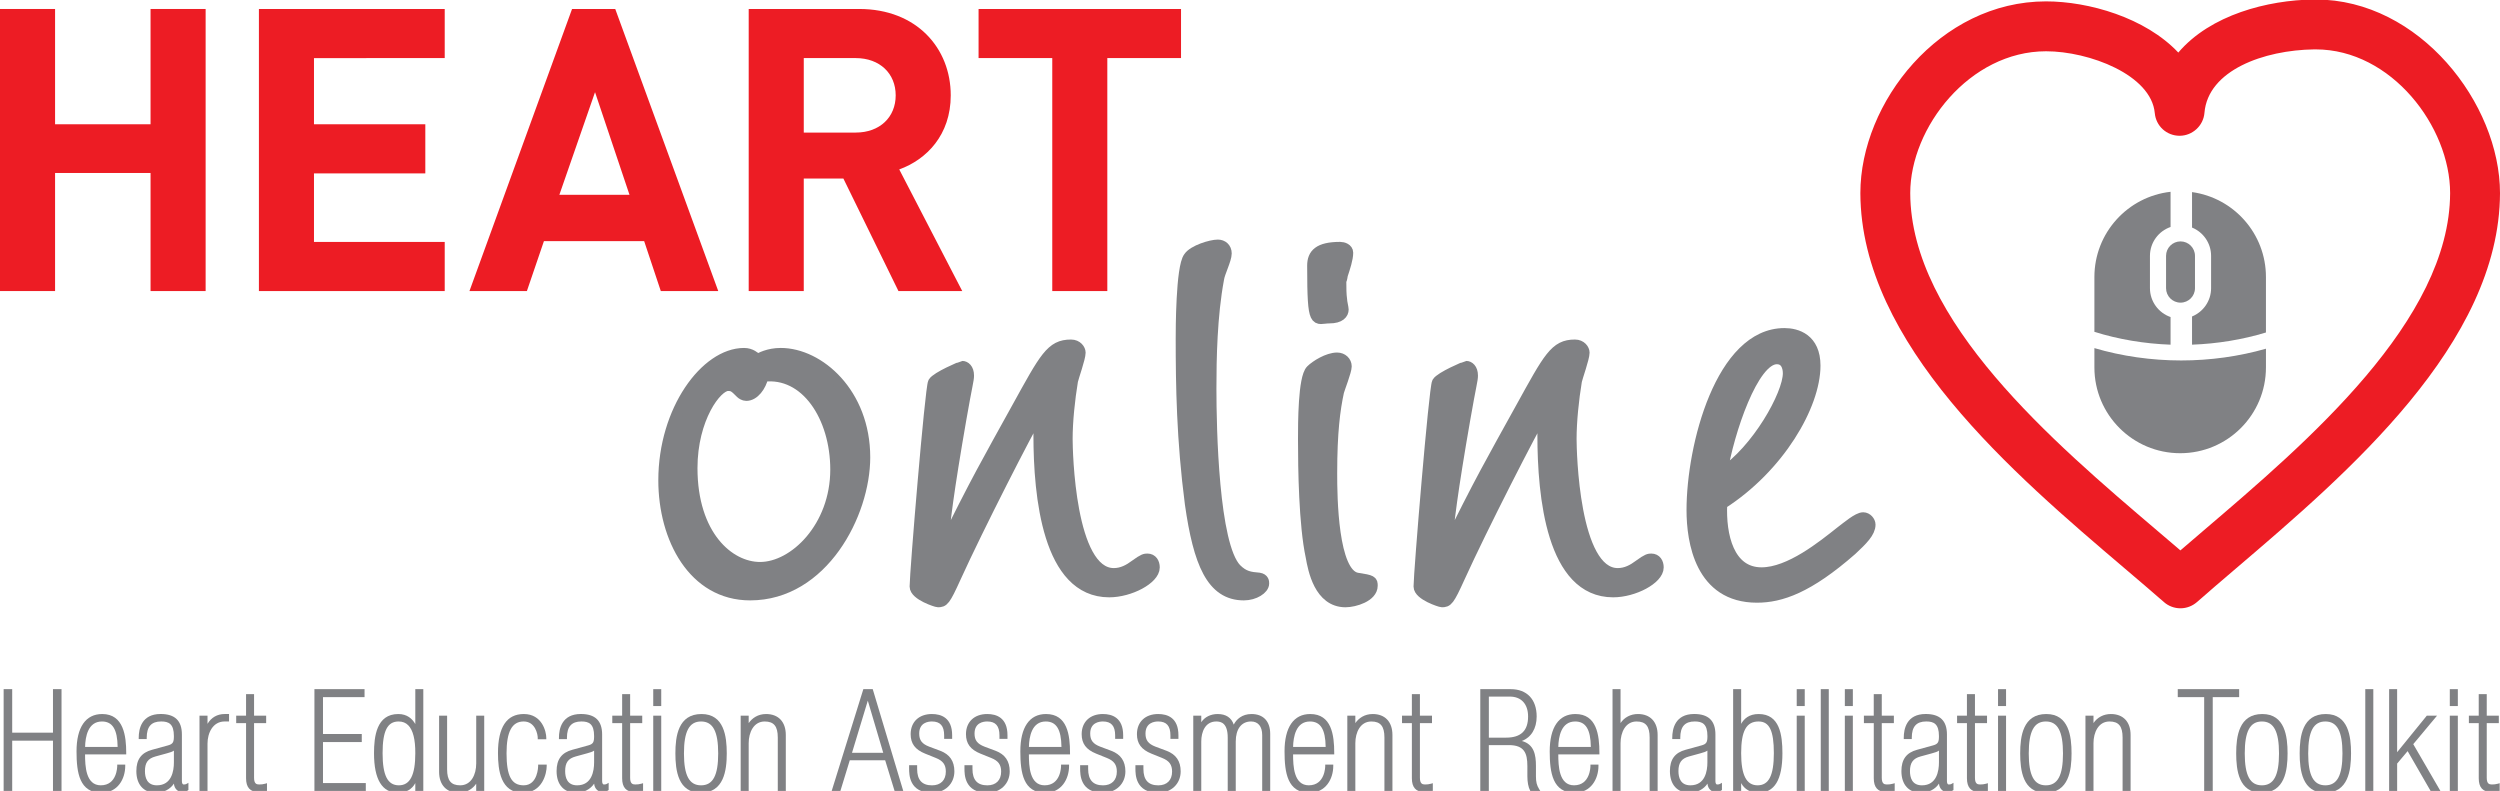 <?xml version="1.0" encoding="utf-8"?>
<!-- Generator: Adobe Illustrator 15.0.2, SVG Export Plug-In . SVG Version: 6.00 Build 0)  -->
<!DOCTYPE svg PUBLIC "-//W3C//DTD SVG 1.1//EN" "http://www.w3.org/Graphics/SVG/1.1/DTD/svg11.dtd">
<svg version="1.1" id="Layer_1" xmlns="http://www.w3.org/2000/svg" xmlns:xlink="http://www.w3.org/1999/xlink" x="0px" y="0px"
	 width="275px" height="87px" viewBox="0 0 275 87" enable-background="new 0 0 275 87" xml:space="preserve">
<g>
	<path fill="#ED1C24" d="M16.561,32.017V19.028H6.058v12.988H0V0.988h6.058V13.67h10.502V0.988h6.059v31.029L16.561,32.017
		L16.561,32.017z"/>
	<path fill="#ED1C24" d="M28.48,32.017V0.988h20.439v5.403H34.538v7.278h12.247v5.404H34.538v7.539h14.381v5.405L28.48,32.017
		L28.48,32.017z"/>
	<path fill="#ED1C24" d="M72.688,32.017l-1.83-5.491H59.832l-1.874,5.491H51.64L62.927,0.988h4.75l11.331,31.029H72.688z
		 M65.453,10.139l-3.922,11.287h7.713L65.453,10.139z"/>
	<path fill="#ED1C24" d="M98.83,32.017L92.773,19.64h-4.359v12.376h-6.057V0.988h12.159c6.319,0,10.066,4.314,10.066,9.5
		c0,4.357-2.658,7.06-5.665,8.149l6.93,13.379H98.83z M94.125,6.39h-5.71v8.193h5.71c2.659,0,4.401-1.698,4.401-4.095
		C98.526,8.091,96.783,6.39,94.125,6.39z"/>
	<path fill="#ED1C24" d="M121.805,6.39v25.626h-6.056V6.39h-8.106V0.988h22.27v5.403L121.805,6.39L121.805,6.39z"/>
</g>
<g>
	<polygon fill="#808184" points="5.827,80.591 1.342,80.591 1.342,75.807 0.4,75.807 0.4,87.023 1.342,87.023 1.342,81.474 
		5.827,81.474 5.827,87.023 6.768,87.023 6.768,75.807 5.827,75.807 	"/>
	<path fill="#808184" d="M11.243,78.543c-1.822,0-2.825,1.459-2.825,4.108c0,2.365,0.331,4.554,2.732,4.554
		c1.805,0,2.626-1.528,2.626-2.948v-0.15h-0.881v0.15c0,0.087-0.021,2.128-1.807,2.128c-1.663,0-1.728-2.132-1.731-3.398h4.527
		v-0.15C13.886,80.993,13.612,78.543,11.243,78.543z M9.361,82.166c0.022-1.112,0.311-2.803,1.851-2.803
		c1.166,0,1.702,0.866,1.728,2.803H9.361z"/>
	<path fill="#808184" d="M20.211,86.293c-0.167,0-0.203-0.209-0.203-0.384v-5.108c0-1.521-0.764-2.261-2.336-2.261
		c-2.099,0-2.413,1.637-2.413,2.611v0.15h0.88v-0.15c0-1.222,0.506-1.79,1.593-1.79c0.838,0,1.396,0.273,1.396,1.608
		c0,0.66-0.088,0.876-0.67,1.031l-1.728,0.475c-1.181,0.318-1.731,1.064-1.731,2.346c0,1.492,0.805,2.383,2.153,2.383
		c0.841,0,1.574-0.387,1.979-1.006c0.048,0.624,0.513,0.916,0.833,0.916c0.221,0,0.521-0.03,0.703-0.171l0.058-0.045V86.11
		l-0.224,0.126C20.433,86.276,20.346,86.293,20.211,86.293z M15.944,84.824c0-0.93,0.325-1.383,1.158-1.614l1.271-0.349
		c0.353-0.1,0.58-0.163,0.756-0.295v1.294c0,0.943-0.243,2.525-1.868,2.525C16.172,86.386,15.944,85.537,15.944,84.824z"/>
	<path fill="#808184" d="M22.827,79.622v-0.897h-0.883v8.298h0.882v-5.227c0-1.172,0.589-2.434,1.883-2.434h0.485v-0.819h-0.485
		C23.894,78.543,23.233,78.93,22.827,79.622z"/>
	<path fill="#808184" d="M28.501,86.292c-0.288,0-0.554-0.089-0.554-0.735v-6.011h1.33v-0.821h-1.33v-2.368h-0.881v2.368h-1.085
		v0.82h1.086v6.071c0,0.993,0.446,1.497,1.327,1.497c0.253,0,0.573-0.036,0.856-0.097l0.119-0.025V86.15l-0.192,0.057
		C28.934,86.278,28.738,86.292,28.501,86.292z"/>
	<polygon fill="#808184" points="35.529,81.624 39.795,81.624 39.795,80.742 35.529,80.742 35.529,76.688 40.1,76.688 40.1,75.807 
		34.587,75.807 34.587,87.021 40.238,87.021 40.238,86.14 35.529,86.14 	"/>
	<path fill="#808184" d="M45.684,79.647c-0.333-0.585-0.902-1.104-1.869-1.104c-2.396,0-2.673,2.46-2.673,4.31
		c0,2.888,0.889,4.353,2.643,4.353c0.871,0,1.532-0.38,1.899-1.065v0.885h0.88V75.807h-0.88V79.647z M43.877,86.385
		c-1.239,0-1.792-1.09-1.792-3.533c0-2.446,0.526-3.489,1.76-3.489c0.435,0,0.782,0.136,1.061,0.417
		c0.525,0.527,0.786,1.562,0.777,3.072C45.684,85.263,45.109,86.385,43.877,86.385z"/>
	<path fill="#808184" d="M52.383,83.998c0,1.188-0.545,2.387-1.762,2.387c-1.009,0-1.439-0.526-1.439-1.762v-5.898h-0.881v6.175
		c0,1.444,0.81,2.308,2.167,2.308c0.906,0,1.542-0.46,1.914-1.001v0.817h0.882v-8.3h-0.88V83.998z"/>
	<path fill="#808184" d="M59.197,84.257c0,0.021-0.018,2.128-1.593,2.128c-1.338,0-1.884-1.02-1.884-3.519
		c0-2.391,0.599-3.504,1.884-3.504c1.284,0,1.547,1.425,1.547,1.807v0.15h0.941v-0.15c0-0.682-0.455-2.626-2.475-2.626
		c-1.885,0-2.84,1.444-2.84,4.293c0,1.876,0.283,4.371,2.734,4.371c2.155,0,2.626-2.128,2.626-2.95v-0.15h-0.941V84.257z"/>
	<path fill="#808184" d="M66.436,86.293c-0.166,0-0.201-0.209-0.201-0.386l-0.001-5.106c0-1.521-0.764-2.261-2.337-2.261
		c-2.099,0-2.413,1.637-2.413,2.611v0.15h0.88v-0.15c0-1.222,0.507-1.79,1.594-1.79c0.836,0,1.393,0.273,1.393,1.608
		c0,0.661-0.087,0.876-0.667,1.031l-1.728,0.475c-1.182,0.319-1.732,1.064-1.732,2.346c0,1.492,0.804,2.383,2.152,2.383
		c0.841,0,1.574-0.387,1.98-1.005c0.049,0.623,0.515,0.915,0.835,0.915c0.219,0,0.519-0.029,0.702-0.17l0.059-0.045V86.11
		l-0.224,0.126C66.659,86.276,66.571,86.293,66.436,86.293z M62.167,84.824c0-0.931,0.325-1.383,1.159-1.614l1.272-0.349
		c0.351-0.1,0.578-0.163,0.754-0.294v1.293c0,0.943-0.243,2.525-1.868,2.525C62.396,86.386,62.167,85.537,62.167,84.824z"/>
	<path fill="#808184" d="M69.87,86.292c-0.288,0-0.555-0.089-0.555-0.735v-6.011h1.331v-0.821h-1.331v-2.368h-0.879v2.368h-1.085
		v0.82h1.085v6.071c0,0.993,0.446,1.497,1.327,1.497c0.251,0,0.571-0.036,0.856-0.097l0.119-0.024V86.15l-0.192,0.057
		C70.303,86.278,70.107,86.292,69.87,86.292z"/>
	<rect x="71.856" y="75.807" fill="#808184" width="0.88" height="1.859"/>
	<rect x="71.856" y="78.725" fill="#808184" width="0.88" height="8.299"/>
	<path fill="#808184" d="M77.165,78.543c-2.574,0-2.872,2.468-2.872,4.323c0,1.862,0.288,4.339,2.779,4.339
		c2.572,0,2.871-2.477,2.872-4.339C79.943,81.011,79.655,78.543,77.165,78.543z M77.118,79.363c1.302,0,1.883,1.085,1.883,3.518
		c0,2.424-0.581,3.505-1.883,3.505s-1.883-1.081-1.883-3.505C75.234,80.448,75.815,79.363,77.118,79.363z"/>
	<path fill="#808184" d="M84.269,78.543c-0.907,0-1.542,0.46-1.914,1v-0.818h-0.881v8.3h0.881v-5.273
		c0-1.188,0.545-2.388,1.762-2.388c1.009,0,1.439,0.526,1.439,1.761v5.899h0.882v-6.176C86.438,79.404,85.627,78.543,84.269,78.543z
		"/>
	<path fill="#808184" d="M96,75.806h-1.032L91.48,87.022h0.957l1.04-3.395h3.891l1.042,3.395h0.954l-3.331-11.109L96,75.806z
		 M97.156,82.81H93.72l1.739-5.737L97.156,82.81z"/>
	<path fill="#808184" d="M103.432,82.588l-1.223-0.457c-0.789-0.302-1.096-0.705-1.096-1.436c0-1.203,0.975-1.333,1.395-1.333
		c0.92,0,1.349,0.487,1.349,1.534v0.379h0.88v-0.396c0-1.931-1.212-2.336-2.229-2.336c-1.419,0-2.336,0.869-2.336,2.215
		c0,1.038,0.491,1.699,1.592,2.142l1.178,0.475c0.78,0.31,1.099,0.743,1.099,1.497c0,0.949-0.567,1.516-1.518,1.516
		c-1.102,0-1.638-0.591-1.638-1.806v-0.412h-0.882v0.364c0,0.661,0,2.674,2.52,2.674c1.425,0,2.459-0.99,2.459-2.354
		C104.981,83.726,104.475,82.985,103.432,82.588z"/>
	<path fill="#808184" d="M109.518,82.588l-1.223-0.457c-0.789-0.303-1.096-0.705-1.096-1.436c0-1.203,0.974-1.333,1.393-1.333
		c0.92,0,1.349,0.487,1.349,1.534v0.379h0.882v-0.396c0-1.931-1.212-2.336-2.229-2.336c-1.42,0-2.337,0.869-2.337,2.215
		c0,1.037,0.491,1.698,1.592,2.142l1.178,0.475c0.78,0.309,1.099,0.743,1.099,1.497c0,0.949-0.567,1.516-1.516,1.516
		c-1.103,0-1.639-0.591-1.639-1.806v-0.412h-0.881v0.364c0,0.661,0,2.674,2.52,2.674c1.424,0,2.458-0.99,2.458-2.354
		C111.067,83.726,110.561,82.985,109.518,82.588z"/>
	<path fill="#808184" d="M115.063,78.543c-1.823,0-2.826,1.459-2.826,4.108c0,2.365,0.331,4.554,2.734,4.554
		c1.805,0,2.626-1.528,2.626-2.948v-0.15h-0.881v0.15c0,0.087-0.021,2.128-1.808,2.128c-1.662,0-1.727-2.132-1.73-3.398h4.525v-0.15
		C117.705,80.837,117.404,78.543,115.063,78.543z M113.181,82.166c0.022-1.112,0.311-2.803,1.851-2.803
		c1.167,0,1.703,0.866,1.729,2.803H113.181z"/>
	<path fill="#808184" d="M122.242,82.588l-1.222-0.457c-0.79-0.303-1.097-0.705-1.097-1.436c0-1.203,0.975-1.333,1.395-1.333
		c0.92,0,1.349,0.487,1.349,1.534l0.001,0.378l0.881,0.001v-0.396c0-1.931-1.213-2.336-2.23-2.336c-1.418,0-2.335,0.869-2.335,2.215
		c0,1.038,0.491,1.698,1.591,2.142l1.178,0.475c0.78,0.31,1.099,0.743,1.099,1.497c0,0.949-0.567,1.516-1.518,1.516
		c-1.102,0-1.638-0.591-1.638-1.806v-0.412h-0.881v0.364c0,0.661,0,2.674,2.519,2.674c1.425,0,2.46-0.99,2.46-2.354
		C123.792,83.726,123.286,82.984,122.242,82.588z"/>
	<path fill="#808184" d="M128.323,82.588l-1.223-0.457c-0.789-0.304-1.096-0.706-1.096-1.436c0-1.203,0.976-1.333,1.395-1.333
		c0.92,0,1.348,0.487,1.348,1.534v0.379h0.88v-0.396c0-1.931-1.211-2.336-2.228-2.336c-1.419,0-2.336,0.869-2.336,2.215
		c0,1.038,0.491,1.699,1.592,2.142l1.177,0.475c0.779,0.31,1.098,0.743,1.098,1.497c0,0.949-0.567,1.516-1.516,1.516
		c-1.102,0-1.638-0.591-1.638-1.806v-0.412h-0.88v0.364c0,0.661,0,2.674,2.52,2.674c1.424,0,2.458-0.99,2.458-2.354
		C129.873,83.726,129.366,82.985,128.323,82.588z"/>
	<path fill="#808184" d="M137.662,78.543c-1.039,0-1.668,0.594-1.95,1.164c-0.258-0.764-0.861-1.164-1.766-1.164
		c-0.782,0-1.431,0.333-1.807,0.899v-0.718h-0.88v8.3h0.88v-5.456c0-1.066,0.435-2.205,1.655-2.205c0.539,0,1.255,0.184,1.255,1.777
		v5.884h0.883v-5.456c0-1.381,0.629-2.205,1.683-2.205c0.779,0,1.226,0.547,1.226,1.5v6.16h0.881v-6.297
		C139.721,79.339,138.97,78.543,137.662,78.543z"/>
	<path fill="#808184" d="M144.123,78.543c-1.821,0-2.824,1.459-2.824,4.108c0,2.365,0.331,4.554,2.732,4.554
		c1.806,0,2.628-1.528,2.628-2.948v-0.15h-0.884v0.15c0,0.087-0.021,2.128-1.807,2.128c-1.662,0-1.728-2.132-1.729-3.398h4.526
		v-0.15C146.766,80.837,146.465,78.543,144.123,78.543z M142.24,82.166c0.022-1.112,0.311-2.803,1.853-2.803
		c1.168,0,1.705,0.866,1.73,2.803H142.24z"/>
	<path fill="#808184" d="M151,78.543c-0.906,0-1.541,0.458-1.912,0.998v-0.816h-0.883v8.3h0.883v-5.273
		c0-1.188,0.544-2.388,1.76-2.388c1.009,0,1.439,0.526,1.439,1.761v5.899h0.881v-6.176C153.168,79.404,152.357,78.543,151,78.543z"
		/>
	<path fill="#808184" d="M156.743,86.292c-0.287,0-0.552-0.089-0.552-0.735v-6.011h1.329v-0.821h-1.329v-2.368h-0.885v2.368h-1.084
		v0.82h1.084v6.071c0,0.993,0.447,1.497,1.329,1.497c0.252,0,0.572-0.036,0.856-0.097l0.119-0.024V86.15l-0.192,0.057
		C157.176,86.278,156.98,86.292,156.743,86.292z"/>
	<path fill="#808184" d="M168.954,85.402v-1.146c0-1.228-0.205-2.387-1.552-2.749c1.021-0.385,1.631-1.363,1.631-2.693
		c0-1.883-1.069-3.008-2.859-3.008h-3.343v11.214h0.94v-5.059h2.204c1.696,0,2.036,0.883,2.036,2.308v1.118
		c0,0.639,0.104,1.19,0.292,1.552l0.042,0.081h1.095l-0.142-0.229C169.044,86.38,168.954,86.017,168.954,85.402z M163.773,76.625
		h2.311c1.256,0,2.006,0.819,2.006,2.191c0,1.564-0.791,2.324-2.418,2.324h-1.898V76.625z"/>
	<path fill="#808184" d="M173.295,78.543c-1.823,0-2.827,1.459-2.827,4.108c0,2.365,0.332,4.554,2.735,4.554
		c1.805,0,2.627-1.528,2.627-2.948v-0.15h-0.882v0.15c0,0.087-0.021,2.128-1.806,2.128c-1.662,0-1.728-2.132-1.729-3.398h4.522
		v-0.15C175.936,80.837,175.635,78.543,173.295,78.543z M171.414,82.166c0.022-1.112,0.311-2.803,1.852-2.803
		c1.165,0,1.701,0.866,1.727,2.803H171.414z"/>
	<path fill="#808184" d="M180.174,78.542c-0.804,0-1.488,0.362-1.914,0.991v-3.727h-0.882v11.217h0.882v-5.272
		c0-1.188,0.544-2.388,1.761-2.388c1.009,0,1.439,0.526,1.439,1.761v5.898h0.879v-6.175
		C182.339,79.404,181.529,78.542,180.174,78.542z"/>
	<path fill="#808184" d="M188.896,86.293c-0.166,0-0.2-0.209-0.2-0.384v-5.108c0-1.521-0.764-2.261-2.335-2.261
		c-2.1,0-2.413,1.637-2.413,2.611v0.15h0.882v-0.15c0-1.222,0.506-1.79,1.593-1.79c0.837,0,1.394,0.273,1.394,1.608
		c0,0.66-0.088,0.876-0.671,1.031l-1.726,0.475c-1.181,0.318-1.73,1.064-1.73,2.346c0,1.492,0.805,2.383,2.152,2.383
		c0.841,0,1.573-0.387,1.979-1.005c0.048,0.623,0.512,0.915,0.83,0.915c0.221,0,0.522-0.03,0.704-0.171l0.059-0.045v-0.79
		l-0.225,0.129C189.12,86.276,189.03,86.293,188.896,86.293z M184.629,84.824c0-0.918,0.336-1.386,1.159-1.614l1.267-0.348
		c0.354-0.1,0.582-0.164,0.759-0.296v1.294c0,0.943-0.242,2.525-1.867,2.525C184.857,86.386,184.629,85.537,184.629,84.824z"/>
	<path fill="#808184" d="M193.455,78.543c-1.064,0-1.614,0.52-1.928,1.083v-3.819h-0.882v11.214h0.882v-0.879
		c0.368,0.684,1.029,1.063,1.898,1.063c1.776,0,2.641-1.424,2.641-4.354C196.066,80.846,195.77,78.543,193.455,78.543z
		 M193.441,79.363c1.195,0,1.683,1.011,1.683,3.489c0,2.443-0.551,3.533-1.788,3.533c-1.234,0-1.809-1.122-1.809-3.533
		C191.527,80.406,192.1,79.363,193.441,79.363z"/>
	<rect x="197.639" y="75.807" fill="#808184" width="0.882" height="1.859"/>
	<rect x="197.639" y="78.725" fill="#808184" width="0.882" height="8.299"/>
	<rect x="200.284" y="75.807" fill="#808184" width="0.882" height="11.217"/>
	<rect x="202.933" y="78.725" fill="#808184" width="0.881" height="8.299"/>
	<rect x="202.933" y="75.807" fill="#808184" width="0.881" height="1.859"/>
	<path fill="#808184" d="M207.55,86.292c-0.288,0-0.555-0.089-0.555-0.735v-6.011h1.331v-0.821h-1.331v-2.368h-0.882v2.368h-1.083
		v0.82h1.086v6.071c0,0.993,0.446,1.497,1.325,1.497c0.253,0,0.574-0.036,0.857-0.097l0.119-0.025V86.15l-0.192,0.057
		C207.981,86.277,207.779,86.292,207.55,86.292z"/>
	<path fill="#808184" d="M214.365,86.293c-0.167,0-0.201-0.209-0.201-0.384v-5.108c0-1.521-0.765-2.261-2.337-2.261
		c-2.1,0-2.413,1.637-2.413,2.611v0.15h0.882v-0.15c0-1.222,0.506-1.79,1.592-1.79c0.839,0,1.396,0.273,1.396,1.608
		c0,0.66-0.088,0.876-0.671,1.031l-1.728,0.475c-1.181,0.318-1.73,1.064-1.73,2.346c0,1.492,0.806,2.383,2.154,2.383
		c0.842,0,1.575-0.388,1.979-1.007c0.048,0.625,0.514,0.917,0.834,0.917c0.18,0,0.51-0.022,0.701-0.171l0.059-0.045v-0.79
		l-0.225,0.129C214.589,86.276,214.499,86.293,214.365,86.293z M210.096,84.824c0-0.918,0.336-1.386,1.159-1.614l1.179-0.322
		l0.098-0.028c0.352-0.099,0.578-0.163,0.753-0.295v1.296c0,0.943-0.242,2.525-1.869,2.525
		C210.324,86.386,210.096,85.537,210.096,84.824z"/>
	<path fill="#808184" d="M217.798,86.292c-0.287,0-0.552-0.089-0.552-0.735v-6.011h1.328v-0.821h-1.328v-2.368h-0.884v2.368h-1.083
		v0.82h1.085v6.071c0,0.993,0.447,1.497,1.328,1.497c0.254,0,0.574-0.036,0.855-0.097l0.119-0.025V86.15l-0.192,0.057
		C218.231,86.278,218.036,86.292,217.798,86.292z"/>
	<rect x="219.784" y="78.725" fill="#808184" width="0.882" height="8.299"/>
	<rect x="219.784" y="75.807" fill="#808184" width="0.882" height="1.859"/>
	<path fill="#808184" d="M225.093,78.543c-2.574,0-2.872,2.468-2.872,4.323c0,1.862,0.288,4.339,2.78,4.339
		c2.572,0,2.87-2.477,2.87-4.339C227.871,81.011,227.583,78.543,225.093,78.543z M225.046,79.363c1.303,0,1.883,1.085,1.883,3.518
		c0,2.424-0.58,3.505-1.883,3.505s-1.883-1.081-1.883-3.505C223.163,80.448,223.743,79.363,225.046,79.363z"/>
	<path fill="#808184" d="M232.199,78.543c-0.803,0-1.487,0.363-1.915,0.993v-0.812H229.4v8.3h0.884v-5.273
		c0-1.188,0.545-2.388,1.762-2.388c1.009,0,1.439,0.526,1.439,1.761v5.899h0.881v-6.176
		C234.366,79.404,233.556,78.543,232.199,78.543z"/>
	<polygon fill="#808184" points="246.307,75.807 239.553,75.807 239.553,76.688 242.459,76.688 242.459,87.023 243.401,87.023 
		243.401,76.688 246.307,76.688 	"/>
	<path fill="#808184" d="M248.854,78.543c-2.575,0-2.873,2.468-2.873,4.323c0,1.862,0.288,4.339,2.78,4.339
		c2.574,0,2.872-2.477,2.872-4.339C251.633,81.011,251.345,78.543,248.854,78.543z M248.808,79.363c1.303,0,1.883,1.085,1.883,3.518
		c0,2.424-0.58,3.505-1.883,3.505c-1.304,0-1.885-1.081-1.885-3.505C246.923,80.448,247.504,79.363,248.808,79.363z"/>
	<path fill="#808184" d="M255.835,78.543c-2.574,0-2.872,2.468-2.872,4.323c0,1.862,0.288,4.339,2.78,4.339
		c2.574,0,2.872-2.477,2.872-4.339C258.615,81.011,258.327,78.543,255.835,78.543z M255.788,79.363c1.303,0,1.883,1.085,1.883,3.518
		c0,2.424-0.58,3.505-1.883,3.505c-1.305,0-1.886-1.081-1.886-3.505C253.902,80.448,254.483,79.363,255.788,79.363z"/>
	<rect x="260.181" y="75.807" fill="#808184" width="0.884" height="11.217"/>
	<polygon fill="#808184" points="268.072,78.725 266.947,78.725 263.684,82.742 263.684,75.807 262.804,75.807 262.804,87.024 
		263.686,87.024 263.686,83.991 264.84,82.622 267.334,86.948 267.377,87.023 268.456,87.023 265.458,81.857 	"/>
	<rect x="269.478" y="75.807" fill="#808184" width="0.884" height="1.859"/>
	<rect x="269.478" y="78.725" fill="#808184" width="0.884" height="8.299"/>
	<path fill="#808184" d="M274.773,86.207c-0.245,0.071-0.441,0.085-0.679,0.085c-0.287,0-0.552-0.089-0.552-0.735v-6.011h1.328
		v-0.821h-1.328v-2.368h-0.882v2.368h-1.083v0.82h1.085v6.071c0,0.993,0.446,1.497,1.326,1.497c0.255,0,0.576-0.036,0.857-0.097
		l0.119-0.025V86.15L274.773,86.207z"/>
</g>
<g>
	<path fill="#808184" stroke="#808184" stroke-width="1.2" stroke-miterlimit="10" d="M85.878,38.874
		c4.204,0,9.248,4.372,9.248,11.435c0,6.222-4.624,15.134-12.611,15.134c-6.223,0-9.501-6.222-9.501-12.61
		c0-7.734,4.625-13.958,8.829-13.958c0.756,0,1.176,0.42,1.513,0.672C83.608,39.379,84.532,38.874,85.878,38.874z M82.092,43.499
		c-0.251,0-0.503-0.169-0.587-0.253c-0.673-0.673-0.841-0.839-1.43-0.839c-1.261,0-3.952,3.614-3.952,9.08
		c0,7.399,4.036,10.93,7.483,10.93c3.783,0,8.324-4.455,8.324-10.761c0-5.802-3.279-10.847-7.987-10.259
		C83.691,42.491,82.935,43.499,82.092,43.499z"/>
	<path fill="#808184" stroke="#808184" stroke-width="1.2" stroke-miterlimit="10" d="M111.841,44.927
		c3.11-5.632,3.783-6.978,5.969-6.978c0.672,0,1.009,0.506,1.009,0.842c0,0.588-0.755,2.69-0.84,3.11
		c-0.335,2.017-0.589,4.457-0.589,6.39c0,1.263,0.251,14.798,5.128,14.798c0.926,0,1.682-0.419,2.355-0.924
		c0.925-0.674,1.094-0.674,1.345-0.674c0.504,0,0.756,0.421,0.756,0.925c0,1.263-2.69,2.69-4.961,2.69
		c-6.728,0-7.735-10.51-7.735-17.235c0-1.263,0.084-1.599,0.168-2.859c-1.514,2.606-6.811,12.948-9.333,18.498
		c-1.176,2.605-1.344,2.69-1.934,2.69c-0.168,0-2.521-0.757-2.521-1.682c0-1.513,1.681-21.775,2.018-22.448
		c0.335-0.588,3.111-1.766,3.195-1.766c0.252,0,0.672,0.251,0.672,1.009c0,0.505-0.167,0.924-0.841,4.792
		c-1.344,7.736-1.85,11.604-2.018,14.293C107.301,52.999,108.731,50.561,111.841,44.927z"/>
	<path fill="#808184" stroke="#808184" stroke-width="1.2" stroke-miterlimit="10" d="M136.823,65.443
		c-3.531,0-4.962-3.53-5.886-10.006c-0.924-7.063-1.01-13.064-1.01-18.191c0-0.842,0-7.852,0.842-8.946
		c0.504-0.757,2.438-1.346,3.196-1.346c0.503,0,0.924,0.337,0.924,0.924c0,0.672-0.756,2.134-0.841,2.807
		c-0.756,4.036-0.841,8.778-0.841,12.056c0,4.372,0.252,17.237,2.776,19.844c0.84,0.839,1.513,0.924,2.522,1.009
		c0.504,0.086,0.504,0.42,0.504,0.589C139.009,64.77,138,65.443,136.823,65.443z"/>
	<path fill="#808184" stroke="#808184" stroke-width="1.2" stroke-miterlimit="10" d="M149.264,63.594
		c1.683,0.251,1.683,0.336,1.683,0.84c0,1.176-1.935,1.766-2.942,1.766c-2.858,0-3.531-3.53-3.783-4.962
		c-0.758-3.532-0.842-9.668-0.842-12.948c0-1.682,0-6.727,0.842-7.567c0.504-0.505,1.85-1.345,2.857-1.345
		c0.589,0,1.01,0.42,1.01,0.924c0,0.505-0.756,2.438-0.842,2.775c-0.421,1.934-0.756,4.458-0.756,8.996
		C146.49,54.681,146.574,63.088,149.264,63.594z M147.582,32.956c0,0.252,0.17,0.926,0.17,1.093c0,0.42-0.337,0.925-1.516,0.925
		c-1.514,0-1.849,1.146-1.849-5.75c0-1.26,0.673-2.018,3.026-2.018c0.336,0,0.84,0.17,0.84,0.59c0,0.672-0.336,1.682-0.588,2.438
		c-0.169,1.094-0.169,0.116-0.169,0.788C147.497,31.694,147.5,32.368,147.582,32.956z"/>
	<path fill="#808184" stroke="#808184" stroke-width="1.2" stroke-miterlimit="10" d="M167.274,44.927
		c3.112-5.632,3.783-6.978,5.969-6.978c0.674,0,1.012,0.506,1.012,0.842c0,0.588-0.757,2.69-0.843,3.11
		c-0.335,2.017-0.587,4.457-0.587,6.39c0,1.263,0.252,14.798,5.126,14.798c0.928,0,1.685-0.419,2.355-0.924
		c0.925-0.674,1.092-0.674,1.344-0.674c0.507,0,0.757,0.421,0.757,0.925c0,1.263-2.69,2.69-4.96,2.69
		c-6.728,0-7.734-10.51-7.734-17.235c0-1.263,0.084-1.599,0.167-2.859c-1.513,2.606-6.811,12.948-9.332,18.498
		c-1.176,2.605-1.345,2.69-1.934,2.69c-0.169,0-2.524-0.757-2.524-1.682c0-1.513,1.682-21.775,2.019-22.448
		c0.336-0.588,3.11-1.766,3.195-1.766c0.25,0,0.671,0.251,0.671,1.009c0,0.505-0.166,0.924-0.84,4.792
		c-1.346,7.736-1.851,11.604-2.02,14.293C162.735,52.999,164.163,50.561,167.274,44.927z"/>
	<path fill="#808184" stroke="#808184" stroke-width="1.2" stroke-miterlimit="10" d="M193.769,63.007
		c3.111,0,6.727-2.945,8.744-4.542c0.674-0.504,1.851-1.515,2.438-1.515c0.419,0,0.757,0.42,0.757,0.757
		c0,0.84-0.842,1.68-2.018,2.776c-4.793,4.203-7.819,5.213-10.427,5.213c-6.221,0-7.146-6.139-7.146-9.586
		c0-7.063,3.193-19.422,10.173-19.422c1.346,0,3.363,0.588,3.363,3.529c0,4.373-3.951,11.185-10.258,15.219
		C189.229,58.886,190.154,63.007,193.769,63.007z M196.713,41.061c0-0.169,0-1.596-1.266-1.596c-2.603,0-5.293,7.987-6.049,12.609
		C193.264,49.553,196.713,43.414,196.713,41.061z"/>
</g>
<path fill="#ED1C24" d="M254.721-0.056h-0.005h-0.004l-0.217,0c-5.032,0.069-11.327,1.665-14.882,5.838
	c-3.634-3.858-9.88-5.63-14.55-5.63c-11.689,0-20.423,11.138-20.423,21.096c0.054,16.582,16.859,30.884,29.132,41.324l0.178,0.151
	c1.448,1.233,2.819,2.399,4.091,3.512c0.498,0.437,1.14,0.678,1.806,0.678c0.669,0,1.309-0.243,1.813-0.68
	c1.266-1.112,2.63-2.281,4.075-3.514l0.275-0.235c12.212-10.421,28.934-24.693,28.99-41.237C275,11.394,266.143-0.056,254.721-0.056
	z M225.066,5.64c4.734,0,11.574,2.587,11.96,6.801c0.128,1.421,1.304,2.494,2.73,2.494h0.007c1.419-0.007,2.614-1.113,2.727-2.521
	c0.388-4.688,6.529-6.906,12.072-6.981h0.165c8.323,0,14.787,8.497,14.787,15.808c-0.047,14.007-15.661,27.337-27.063,37.068
	l-0.459,0.395c-0.736,0.628-1.455,1.24-2.148,1.84c-0.811-0.697-1.652-1.412-2.517-2.147c-11.461-9.75-27.155-23.105-27.2-37.154
	C210.128,14.027,216.654,5.64,225.066,5.64z"/>
<g>
	<path fill="#808184" d="M230.384,38.292v2.126c0,5.21,4.227,9.435,9.437,9.435c5.212,0,9.434-4.225,9.434-9.435v-2.06
		c-2.968,0.848-6.14,1.292-9.321,1.292C236.67,39.651,233.415,39.184,230.384,38.292z"/>
	<path fill="#808184" d="M238.762,34.875c-1.317-0.456-2.267-1.706-2.267-3.174v-3.556c0-1.47,0.949-2.722,2.267-3.177v-3.87
		c-4.712,0.526-8.378,4.523-8.378,9.374v6.031c2.65,0.828,5.498,1.308,8.378,1.412V34.875z"/>
	<path fill="#808184" d="M243.22,28.145v3.556c0,1.404-0.866,2.61-2.096,3.111v3.102c2.792-0.102,5.552-0.556,8.13-1.34v-6.102
		c0-4.766-3.537-8.707-8.13-9.342v3.902C242.354,25.533,243.22,26.739,243.22,28.145z"/>
	<path fill="#808184" d="M239.858,33.291c0.878,0,1.59-0.711,1.59-1.59v-3.556c0-0.879-0.712-1.591-1.59-1.591
		c-0.88,0-1.592,0.712-1.592,1.591v3.556C238.267,32.579,238.979,33.291,239.858,33.291z"/>
</g>
</svg>
